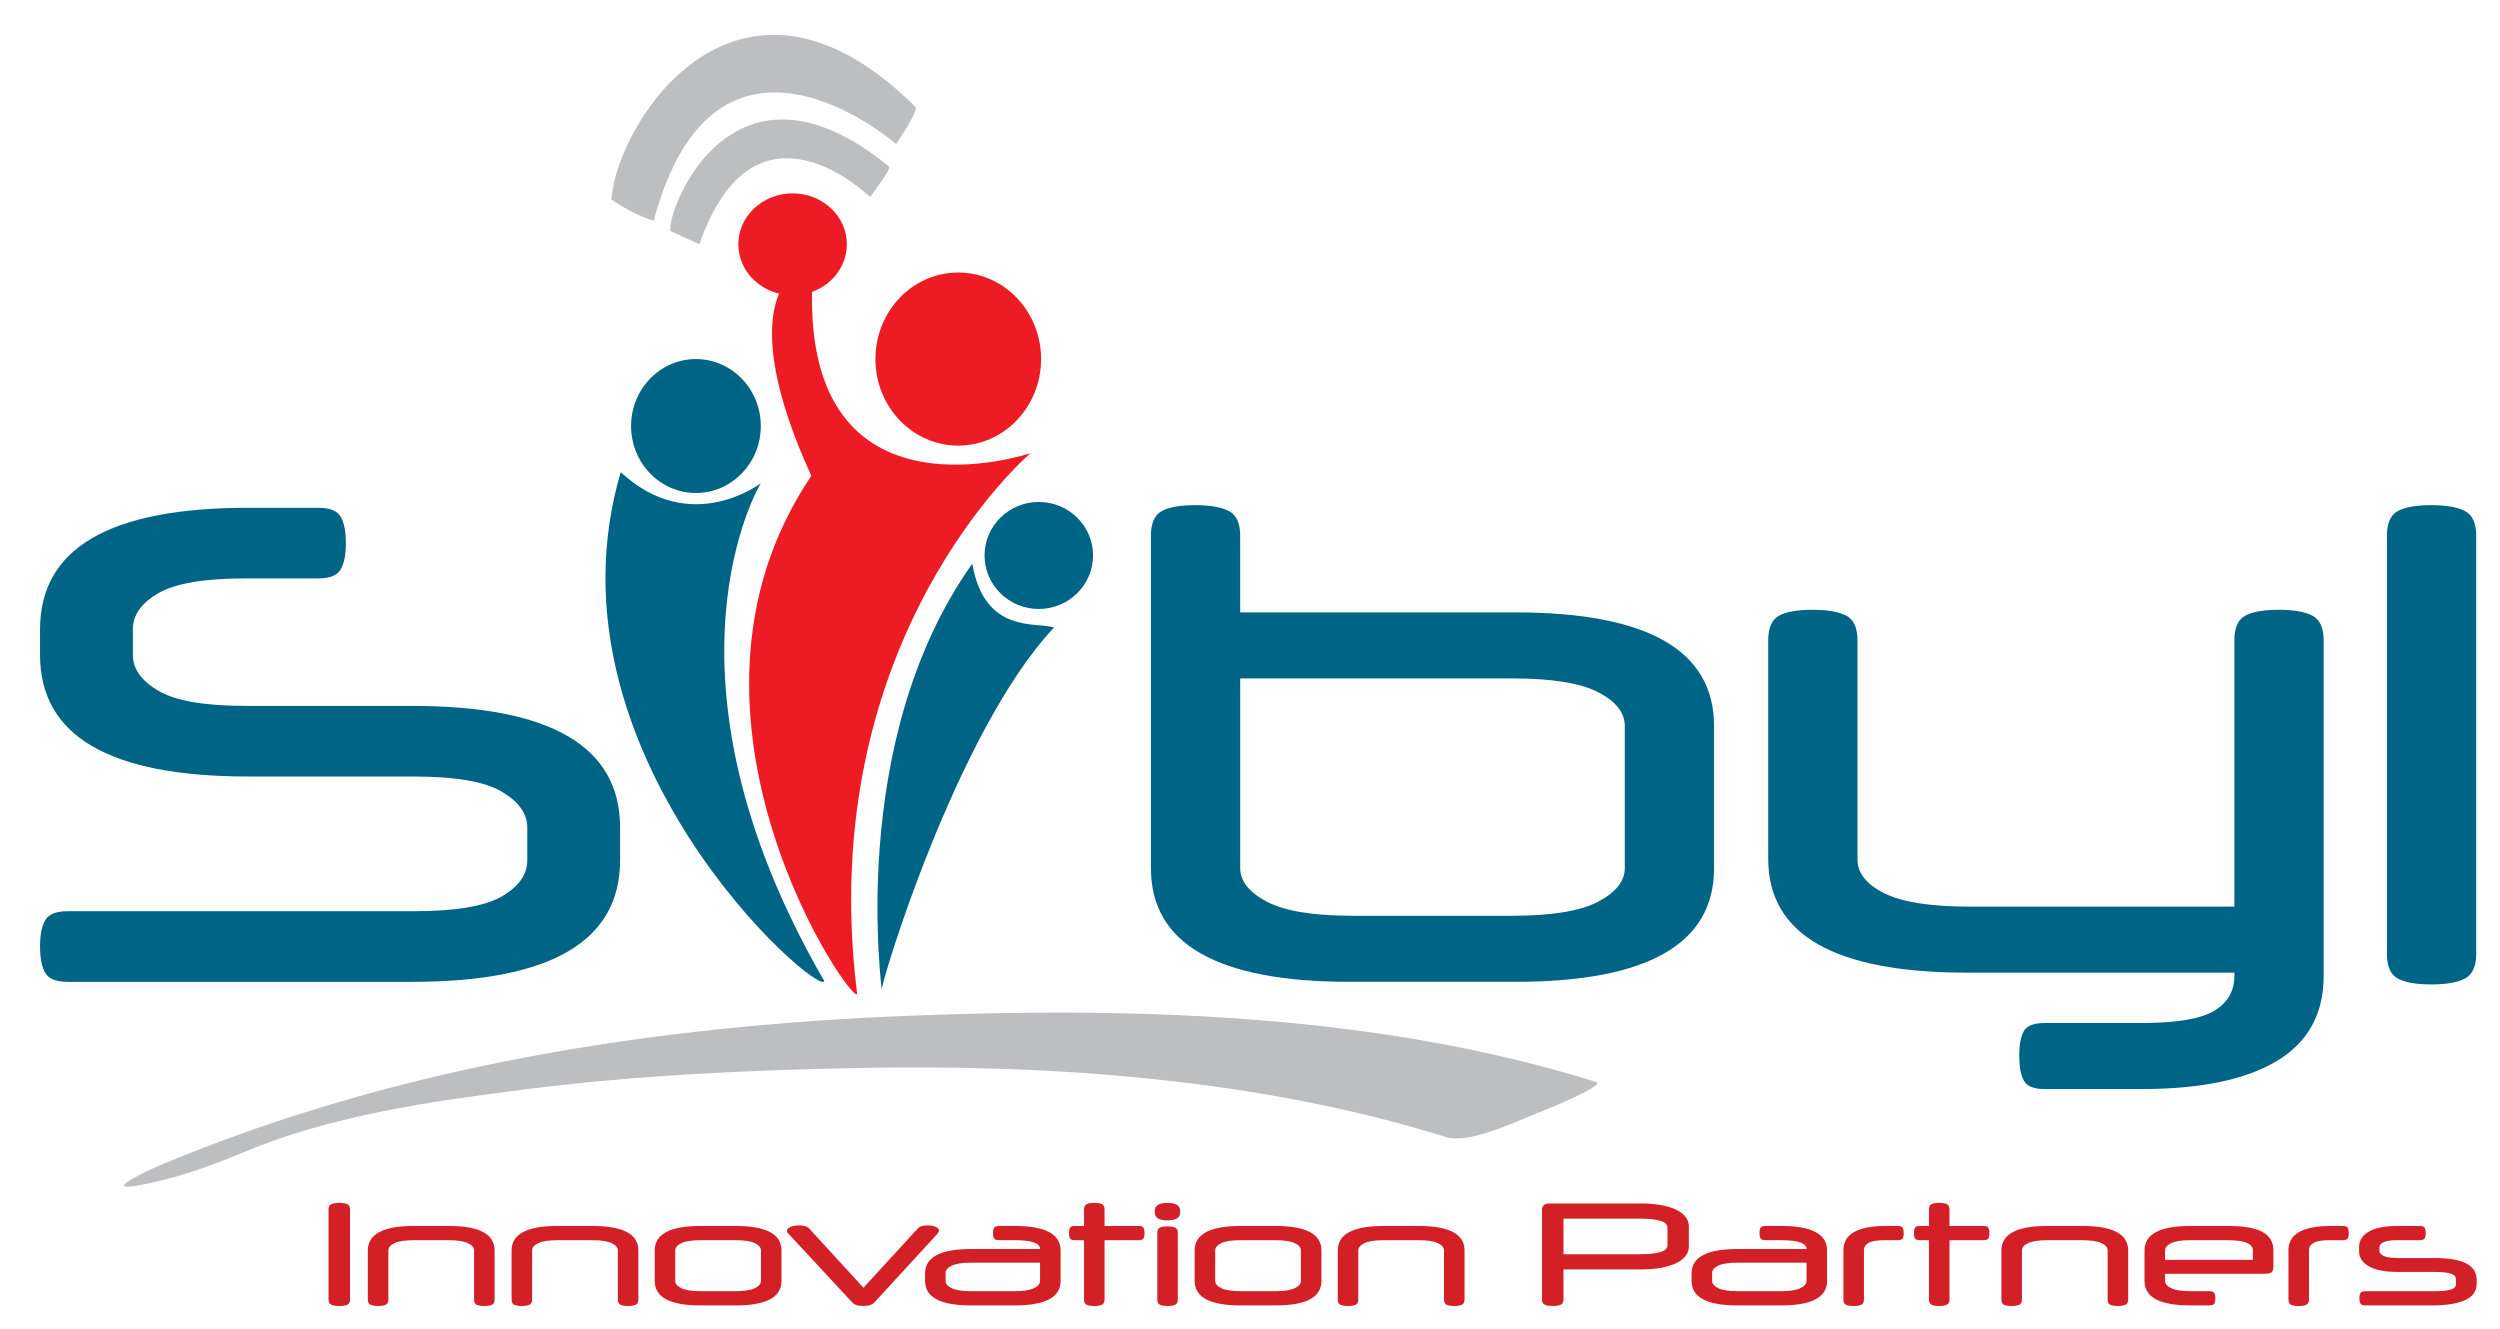 <?xml version="1.0" encoding="utf-8"?>
<!-- Generator: Adobe Illustrator 16.0.0, SVG Export Plug-In . SVG Version: 6.00 Build 0)  -->
<!DOCTYPE svg PUBLIC "-//W3C//DTD SVG 1.1//EN" "http://www.w3.org/Graphics/SVG/1.1/DTD/svg11.dtd">
<svg version="1.1" id="Layer_1" xmlns:x="http://ns.adobe.com/Extensibility/1.0/" xmlns:i="http://ns.adobe.com/AdobeIllustrator/10.0/" xmlns:graph="http://ns.adobe.com/Graphs/1.0/"
	 xmlns="http://www.w3.org/2000/svg" xmlns:xlink="http://www.w3.org/1999/xlink" x="0px" y="0px" width="310px" height="164.792px"
	 viewBox="0 0 310 164.792" enable-background="new 0 0 310 164.792" xml:space="preserve">
<g>
	<defs>
		<rect id="SVGID_1_" x="15.376" y="4.32" width="182.69" height="142.838"/>
	</defs>
	<clipPath id="SVGID_2_">
		<use xlink:href="#SVGID_1_"  overflow="visible"/>
	</clipPath>
	<path clip-path="url(#SVGID_2_)" fill="#BCBEC0" d="M30.065,142.932c11.034-4.636,23.225-6.339,35.026-7.845
		c13.774-1.756,27.68-2.39,41.559-2.661c23.993-0.468,49.722,1.391,72.713,8.583c2.995,0.933,9.473-2.355,12.183-3.354
		c0.655-0.24,7.568-3.116,6.385-3.484c-26.979-8.453-56.898-9.327-84.94-8.228c-31.914,1.246-63.703,6.183-93.301,18.612
		c-0.572,0.251-6.988,3.135-3.038,2.513C21.193,146.356,25.839,144.702,30.065,142.932"/>
</g>
<path fill="#ED1C24" d="M129.095,44.523c0,5.926-4.598,10.734-10.271,10.734c-5.673,0-10.272-4.808-10.272-10.734
	c0-5.928,4.6-10.73,10.272-10.73C124.497,33.793,129.095,38.596,129.095,44.523"/>
<path fill="#006486" d="M94.34,52.825c0,4.588-3.6,8.305-8.045,8.305c-4.439,0-8.042-3.717-8.042-8.305
	c0-4.583,3.603-8.301,8.042-8.301C90.74,44.524,94.34,48.242,94.34,52.825"/>
<path fill="#006486" d="M135.538,68.875c0,3.665-3.01,6.636-6.732,6.636c-3.708,0-6.721-2.971-6.721-6.636
	c0-3.666,3.013-6.632,6.721-6.632C132.527,62.242,135.538,65.209,135.538,68.875"/>
<path fill="#ED1C24" d="M105.009,30.292c0,3.49-3.015,6.321-6.727,6.321c-3.717,0-6.727-2.831-6.727-6.321
	c0-3.489,3.01-6.315,6.727-6.315C101.995,23.977,105.009,26.803,105.009,30.292"/>
<path fill="#ED1C24" d="M106.276,123.171c0.127,2.544-25.924-34.198-5.671-64.167c-9.4-20.567-2.323-24.885-2.323-24.885
	s0.702-0.529,2.432,1.367c-1.034,30.25,27.069,20.702,27.069,20.702S100.809,79.136,106.276,123.171"/>
<path fill="#006486" d="M94.34,59.914c0,0-8.672,6.697-17.368-1.365c-10.259,34.771,24.444,65.065,25.252,63.124
	C80.05,83.407,94.34,59.914,94.34,59.914"/>
<path fill="#006486" d="M120.564,69.898c1.52,8.771,7.938,7.186,10.137,7.915c-12.045,12.785-21.576,44.378-21.377,44.99
	C109.525,123.413,104.769,92.122,120.564,69.898"/>
<g>
	<defs>
		<rect id="SVGID_3_" x="15.376" y="4.32" width="182.69" height="142.838"/>
	</defs>
	<clipPath id="SVGID_4_">
		<use xlink:href="#SVGID_3_"  overflow="visible"/>
	</clipPath>
	<path clip-path="url(#SVGID_4_)" fill="#BCBEC0" d="M110.203,20.622c0.48,0.187-2.309,3.809-2.309,3.809
		s-14.278-14.026-21.17,5.861c-1.809-0.825-3.618-1.656-3.618-1.656C82.769,25.703,90.95,4.927,110.203,20.622"/>
	<path clip-path="url(#SVGID_4_)" fill="#BCBEC0" d="M113.426,13.171c0.802,0.208-2.315,4.683-2.315,4.683
		S88.799-1.597,81.06,27.372c-3.042-0.959-5.25-2.656-5.25-2.656C76.556,14.952,91.649-8.361,113.426,13.171"/>
</g>
<g>
	<path fill="#006486" d="M30.771,96.288c-17.205,0-25.806-5.027-25.806-15.081v-3.162c0-10.054,8.601-15.081,25.806-15.081h8.718
		c1.395,0,2.311,0.365,2.747,1.095c0.436,0.729,0.654,1.824,0.654,3.284s-0.218,2.554-0.654,3.284
		c-0.436,0.729-1.352,1.094-2.747,1.094H30.51c-5.115,0-8.733,0.608-10.854,1.825c-2.122,1.216-3.182,2.716-3.182,4.5v3.162
		c0,1.731,1.06,3.217,3.182,4.459c2.121,1.244,5.739,1.865,10.854,1.865h20.575c17.204,0,25.806,5.027,25.806,15.081v4.054
		c0,10.053-8.602,15.081-25.806,15.081H8.365c-1.395,0-2.31-0.365-2.746-1.095s-0.654-1.824-0.654-3.283
		c0-1.46,0.218-2.555,0.654-3.284s1.351-1.095,2.746-1.095h42.981c5.114,0,8.732-0.607,10.854-1.824
		c2.121-1.216,3.182-2.716,3.182-4.5v-4.054c0-1.729-1.062-3.215-3.182-4.459c-2.123-1.243-5.741-1.865-10.854-1.865H30.771z"/>
	<path fill="#006486" d="M153.785,75.937h34.088c16.448,0,24.673,4.703,24.673,14.108v17.595c0,9.405-8.225,14.107-24.673,14.107
		h-20.488c-16.449,0-24.672-4.702-24.672-14.107V66.45c0-1.567,0.449-2.595,1.351-3.081c0.9-0.486,2.28-0.729,4.141-0.729
		c1.859,0,3.254,0.243,4.185,0.729c0.929,0.486,1.395,1.514,1.395,3.081V75.937z M153.785,84.125v23.514
		c0,1.621,1.104,3.013,3.313,4.174c2.208,1.163,5.754,1.743,10.636,1.743h19.791c4.882,0,8.427-0.58,10.636-1.743
		c2.208-1.161,3.313-2.554,3.313-4.174V90.044c0-1.675-1.104-3.081-3.313-4.216c-2.209-1.135-5.754-1.703-10.636-1.703H153.785z"/>
	<path fill="#006486" d="M277.061,112.422V79.423c0-1.567,0.449-2.594,1.351-3.081c0.9-0.486,2.28-0.729,4.142-0.729
		c1.859,0,3.254,0.243,4.185,0.729c0.929,0.487,1.396,1.514,1.396,3.081v41.594c0,4.702-1.934,8.216-5.798,10.54
		c-3.866,2.323-9.46,3.486-16.783,3.486h-12.03c-1.338,0-2.195-0.352-2.572-1.054c-0.379-0.703-0.567-1.73-0.567-3.081
		c0-1.352,0.188-2.365,0.567-3.041c0.377-0.676,1.234-1.013,2.572-1.013h12.03c4.301,0,7.294-0.501,8.98-1.5
		c1.685-1.001,2.528-2.446,2.528-4.338v-0.405h-33.13c-16.449,0-24.672-4.703-24.672-14.108V79.423c0-1.567,0.449-2.594,1.351-3.081
		c0.9-0.486,2.28-0.729,4.141-0.729c1.859,0,3.254,0.243,4.185,0.729c0.929,0.487,1.395,1.514,1.395,3.081v27.162
		c0,1.676,1.104,3.068,3.313,4.175c2.208,1.108,5.754,1.662,10.636,1.662H277.061z"/>
	<path fill="#006486" d="M307.05,118.26c0,1.568-0.466,2.595-1.396,3.081s-2.325,0.729-4.185,0.729c-1.86,0-3.24-0.243-4.141-0.729
		c-0.902-0.486-1.352-1.513-1.352-3.081V66.45c0-1.567,0.449-2.595,1.352-3.081c0.9-0.486,2.28-0.729,4.141-0.729
		c1.859,0,3.255,0.243,4.185,0.729s1.396,1.514,1.396,3.081V118.26z"/>
</g>
<g>
	<path fill="#D31F26" d="M43.406,161.122c0,0.338-0.114,0.559-0.341,0.663c-0.228,0.104-0.562,0.156-1.002,0.156
		c-0.428,0-0.756-0.052-0.983-0.156c-0.228-0.104-0.341-0.325-0.341-0.663V149.98c0-0.337,0.113-0.558,0.341-0.663
		c0.227-0.104,0.555-0.156,0.983-0.156c0.441,0,0.775,0.052,1.002,0.156c0.227,0.105,0.341,0.326,0.341,0.663V161.122z"/>
	<path fill="#D31F26" d="M46.875,161.941c-0.428,0-0.745-0.052-0.953-0.156c-0.207-0.104-0.311-0.325-0.311-0.663v-6.067
		c0-2.022,1.892-3.034,5.675-3.034h4.371c3.783,0,5.675,1.012,5.675,3.034v6.067c0,0.338-0.107,0.559-0.321,0.663
		s-0.535,0.156-0.962,0.156c-0.428,0-0.746-0.052-0.953-0.156c-0.208-0.104-0.311-0.325-0.311-0.663v-6.067
		c0-0.36-0.254-0.663-0.762-0.907c-0.508-0.244-1.323-0.366-2.446-0.366h-4.211c-1.123,0-1.938,0.122-2.446,0.366
		c-0.508,0.244-0.762,0.547-0.762,0.907v6.067c0,0.338-0.107,0.559-0.321,0.663S47.303,161.941,46.875,161.941z"/>
	<path fill="#D31F26" d="M64.701,161.941c-0.428,0-0.745-0.052-0.953-0.156c-0.207-0.104-0.311-0.325-0.311-0.663v-6.067
		c0-2.022,1.892-3.034,5.675-3.034h4.371c3.783,0,5.675,1.012,5.675,3.034v6.067c0,0.338-0.107,0.559-0.321,0.663
		s-0.535,0.156-0.962,0.156c-0.428,0-0.746-0.052-0.953-0.156c-0.208-0.104-0.311-0.325-0.311-0.663v-6.067
		c0-0.36-0.254-0.663-0.762-0.907c-0.508-0.244-1.323-0.366-2.446-0.366h-4.211c-1.123,0-1.938,0.122-2.446,0.366
		c-0.508,0.244-0.762,0.547-0.762,0.907v6.067c0,0.338-0.107,0.559-0.321,0.663S65.129,161.941,64.701,161.941z"/>
	<path fill="#D31F26" d="M81.184,155.055c0-2.022,1.891-3.034,5.674-3.034h4.372c3.783,0,5.675,1.012,5.675,3.034v3.783
		c0,2.022-1.892,3.034-5.675,3.034h-4.372c-3.783,0-5.674-1.012-5.674-3.034V155.055z M94.358,155.055
		c0-0.36-0.254-0.663-0.762-0.907c-0.508-0.244-1.324-0.366-2.446-0.366h-4.211c-1.123,0-1.938,0.122-2.447,0.366
		c-0.508,0.244-0.762,0.547-0.762,0.907v3.783c0,0.349,0.254,0.648,0.762,0.898c0.508,0.25,1.324,0.375,2.447,0.375h4.211
		c1.123,0,1.938-0.125,2.446-0.375c0.508-0.25,0.762-0.55,0.762-0.898V155.055z"/>
	<path fill="#D31F26" d="M107.05,161.941c-0.348,0-0.631-0.037-0.852-0.113c-0.221-0.075-0.405-0.194-0.551-0.357l-7.881-8.491
		c-0.12-0.116-0.18-0.238-0.18-0.366c0-0.197,0.147-0.357,0.441-0.479s0.648-0.183,1.063-0.183c0.227,0,0.458,0.025,0.692,0.078
		c0.233,0.052,0.424,0.16,0.571,0.322l6.717,7.323l6.738-7.341c0.133-0.15,0.311-0.253,0.531-0.305
		c0.221-0.053,0.444-0.078,0.672-0.078c0.374,0,0.705,0.058,0.992,0.174s0.431,0.273,0.431,0.471c0,0.116-0.06,0.244-0.18,0.384
		l-7.8,8.491c-0.147,0.163-0.331,0.282-0.552,0.357C107.682,161.904,107.398,161.941,107.05,161.941z"/>
	<path fill="#D31F26" d="M120.385,161.872c-3.783,0-5.675-1.012-5.675-3.034v-0.924c0-2.022,1.892-3.034,5.675-3.034h8.582v-0.018
		c0-0.337-0.25-0.602-0.752-0.793c-0.501-0.192-1.32-0.288-2.456-0.288h-1.885c-0.308,0-0.508-0.072-0.602-0.218
		c-0.093-0.146-0.14-0.363-0.14-0.653c0-0.303,0.047-0.526,0.14-0.672c0.094-0.146,0.294-0.218,0.602-0.218h1.965
		c3.783,0,5.675,1.012,5.675,3.034v3.783c0,2.022-1.892,3.034-5.675,3.034H120.385z M125.759,160.111
		c1.123,0,1.938-0.125,2.446-0.375c0.508-0.25,0.762-0.55,0.762-0.898v-2.267h-8.502c-1.123,0-1.938,0.122-2.446,0.366
		c-0.508,0.244-0.762,0.547-0.762,0.907v0.993c0,0.349,0.253,0.648,0.762,0.898c0.508,0.25,1.323,0.375,2.446,0.375H125.759z"/>
	<path fill="#D31F26" d="M134.421,152.021v-2.04c0-0.337,0.104-0.558,0.311-0.663c0.207-0.104,0.524-0.156,0.952-0.156
		s0.749,0.052,0.962,0.156c0.214,0.105,0.321,0.326,0.321,0.663v2.04h4.231c0.308,0,0.505,0.075,0.592,0.227s0.13,0.372,0.13,0.663
		c0,0.29-0.043,0.508-0.13,0.653s-0.284,0.218-0.592,0.218h-4.231v7.341c0,0.338-0.107,0.559-0.321,0.663s-0.535,0.156-0.962,0.156
		s-0.745-0.052-0.952-0.156c-0.208-0.104-0.311-0.325-0.311-0.663v-7.341h-1.143c-0.308,0-0.505-0.072-0.591-0.218
		c-0.087-0.146-0.13-0.363-0.13-0.653c0-0.291,0.043-0.512,0.13-0.663c0.086-0.151,0.284-0.227,0.591-0.227H134.421z"/>
	<path fill="#D31F26" d="M143.184,150.242c0-0.372,0.124-0.646,0.371-0.819c0.247-0.175,0.651-0.262,1.213-0.262
		s0.966,0.087,1.213,0.262c0.247,0.174,0.371,0.447,0.371,0.819s-0.124,0.645-0.371,0.819c-0.248,0.174-0.652,0.262-1.213,0.262
		s-0.966-0.088-1.213-0.262C143.307,150.887,143.184,150.614,143.184,150.242z M146.051,161.122c0,0.338-0.107,0.559-0.321,0.663
		s-0.535,0.156-0.962,0.156s-0.745-0.052-0.952-0.156c-0.208-0.104-0.311-0.325-0.311-0.663v-8.229c0-0.337,0.104-0.559,0.311-0.663
		c0.207-0.104,0.524-0.156,0.952-0.156s0.749,0.052,0.962,0.156s0.321,0.326,0.321,0.663V161.122z"/>
	<path fill="#D31F26" d="M148.137,155.055c0-2.022,1.891-3.034,5.674-3.034h4.372c3.783,0,5.675,1.012,5.675,3.034v3.783
		c0,2.022-1.892,3.034-5.675,3.034h-4.372c-3.783,0-5.674-1.012-5.674-3.034V155.055z M161.311,155.055
		c0-0.36-0.254-0.663-0.762-0.907c-0.508-0.244-1.324-0.366-2.446-0.366h-4.211c-1.123,0-1.938,0.122-2.447,0.366
		c-0.508,0.244-0.762,0.547-0.762,0.907v3.783c0,0.349,0.254,0.648,0.762,0.898c0.508,0.25,1.324,0.375,2.447,0.375h4.211
		c1.123,0,1.938-0.125,2.446-0.375c0.508-0.25,0.762-0.55,0.762-0.898V155.055z"/>
	<path fill="#D31F26" d="M167.146,161.941c-0.428,0-0.745-0.052-0.953-0.156c-0.207-0.104-0.311-0.325-0.311-0.663v-6.067
		c0-2.022,1.892-3.034,5.675-3.034h4.371c3.783,0,5.675,1.012,5.675,3.034v6.067c0,0.338-0.107,0.559-0.321,0.663
		s-0.535,0.156-0.962,0.156c-0.428,0-0.746-0.052-0.953-0.156c-0.208-0.104-0.311-0.325-0.311-0.663v-6.067
		c0-0.36-0.254-0.663-0.762-0.907c-0.508-0.244-1.323-0.366-2.446-0.366h-4.211c-1.123,0-1.938,0.122-2.446,0.366
		c-0.508,0.244-0.762,0.547-0.762,0.907v6.067c0,0.338-0.107,0.559-0.321,0.663S167.573,161.941,167.146,161.941z"/>
	<path fill="#D31F26" d="M191.208,150.032c0-0.534,0.314-0.802,0.942-0.802h11.37c0.909,0,1.728,0.067,2.457,0.2
		c0.728,0.134,1.346,0.323,1.854,0.567c0.508,0.244,0.899,0.54,1.173,0.889c0.273,0.349,0.411,0.738,0.411,1.169v2.528
		c0,0.43-0.137,0.819-0.411,1.168c-0.274,0.349-0.666,0.646-1.173,0.89c-0.508,0.243-1.126,0.433-1.854,0.566
		c-0.729,0.134-1.548,0.2-2.457,0.2h-9.645v3.714c0,0.338-0.114,0.559-0.341,0.663c-0.228,0.104-0.562,0.156-1.002,0.156
		c-0.428,0-0.756-0.052-0.983-0.156c-0.228-0.104-0.341-0.325-0.341-0.663V150.032z M193.875,151.113v4.412h9.404
		c0.682,0,1.247-0.029,1.694-0.087c0.448-0.059,0.805-0.137,1.073-0.236c0.268-0.099,0.455-0.215,0.562-0.349
		c0.107-0.133,0.161-0.281,0.161-0.444v-2.18c0-0.15-0.054-0.296-0.161-0.436s-0.294-0.259-0.562-0.357s-0.625-0.178-1.073-0.235
		c-0.448-0.059-1.013-0.088-1.694-0.088H193.875z"/>
	<path fill="#D31F26" d="M215.43,161.872c-3.783,0-5.675-1.012-5.675-3.034v-0.924c0-2.022,1.892-3.034,5.675-3.034h8.582v-0.018
		c0-0.337-0.25-0.602-0.752-0.793c-0.501-0.192-1.32-0.288-2.456-0.288h-1.885c-0.308,0-0.508-0.072-0.602-0.218
		c-0.093-0.146-0.14-0.363-0.14-0.653c0-0.303,0.047-0.526,0.14-0.672c0.094-0.146,0.294-0.218,0.602-0.218h1.965
		c3.783,0,5.675,1.012,5.675,3.034v3.783c0,2.022-1.892,3.034-5.675,3.034H215.43z M220.804,160.111
		c1.123,0,1.938-0.125,2.446-0.375c0.508-0.25,0.762-0.55,0.762-0.898v-2.267h-8.502c-1.123,0-1.938,0.122-2.446,0.366
		c-0.508,0.244-0.762,0.547-0.762,0.907v0.993c0,0.349,0.253,0.648,0.762,0.898c0.508,0.25,1.323,0.375,2.446,0.375H220.804z"/>
	<path fill="#D31F26" d="M235.341,152.021c0.308,0,0.504,0.075,0.592,0.227c0.086,0.151,0.13,0.372,0.13,0.663
		c0,0.29-0.044,0.508-0.13,0.653c-0.087,0.146-0.284,0.218-0.592,0.218h-1.564c-0.989,0-1.678,0.111-2.065,0.332
		s-0.582,0.528-0.582,0.924v6.085c0,0.338-0.107,0.559-0.321,0.663s-0.535,0.156-0.962,0.156s-0.745-0.052-0.953-0.156
		c-0.207-0.104-0.311-0.325-0.311-0.663v-6.085c0-1.012,0.444-1.767,1.333-2.267c0.889-0.5,2.175-0.75,3.86-0.75H235.341z"/>
	<path fill="#D31F26" d="M239.191,152.021v-2.04c0-0.337,0.104-0.558,0.311-0.663c0.207-0.104,0.524-0.156,0.952-0.156
		s0.749,0.052,0.962,0.156c0.214,0.105,0.321,0.326,0.321,0.663v2.04h4.231c0.308,0,0.505,0.075,0.592,0.227s0.13,0.372,0.13,0.663
		c0,0.29-0.043,0.508-0.13,0.653s-0.284,0.218-0.592,0.218h-4.231v7.341c0,0.338-0.107,0.559-0.321,0.663s-0.535,0.156-0.962,0.156
		s-0.745-0.052-0.952-0.156c-0.208-0.104-0.311-0.325-0.311-0.663v-7.341h-1.143c-0.308,0-0.505-0.072-0.591-0.218
		c-0.087-0.146-0.13-0.363-0.13-0.653c0-0.291,0.043-0.512,0.13-0.663c0.086-0.151,0.284-0.227,0.591-0.227H239.191z"/>
	<path fill="#D31F26" d="M249.438,161.941c-0.428,0-0.745-0.052-0.953-0.156c-0.207-0.104-0.311-0.325-0.311-0.663v-6.067
		c0-2.022,1.892-3.034,5.675-3.034h4.371c3.783,0,5.675,1.012,5.675,3.034v6.067c0,0.338-0.107,0.559-0.321,0.663
		s-0.534,0.156-0.962,0.156s-0.745-0.052-0.952-0.156c-0.208-0.104-0.312-0.325-0.312-0.663v-6.067c0-0.36-0.254-0.663-0.762-0.907
		s-1.323-0.366-2.446-0.366h-4.211c-1.123,0-1.938,0.122-2.446,0.366c-0.508,0.244-0.762,0.547-0.762,0.907v6.067
		c0,0.338-0.107,0.559-0.321,0.663S249.866,161.941,249.438,161.941z"/>
	<path fill="#D31F26" d="M268.467,157.949v0.889c0,0.349,0.254,0.648,0.762,0.898s1.323,0.375,2.446,0.375h2.307
		c0.307,0,0.504,0.072,0.591,0.218s0.131,0.363,0.131,0.653c0,0.291-0.044,0.512-0.131,0.663s-0.284,0.227-0.591,0.227h-2.387
		c-3.783,0-5.675-1.012-5.675-3.034v-3.783c0-2.022,1.892-3.034,5.675-3.034h4.632c2.006,0,3.452,0.25,4.342,0.75
		c0.889,0.5,1.333,1.261,1.333,2.284v2.005c0,0.337-0.073,0.569-0.221,0.697c-0.146,0.128-0.475,0.192-0.982,0.192H268.467z
		 M268.467,156.223h10.889v-1.168c0-0.407-0.251-0.721-0.752-0.941c-0.502-0.221-1.32-0.332-2.457-0.332h-4.472
		c-1.123,0-1.938,0.122-2.446,0.366s-0.762,0.547-0.762,0.907V156.223z"/>
	<path fill="#D31F26" d="M290.524,152.021c0.307,0,0.504,0.075,0.591,0.227s0.131,0.372,0.131,0.663c0,0.29-0.044,0.508-0.131,0.653
		s-0.284,0.218-0.591,0.218h-1.564c-0.989,0-1.678,0.111-2.065,0.332s-0.581,0.528-0.581,0.924v6.085
		c0,0.338-0.107,0.559-0.321,0.663s-0.535,0.156-0.962,0.156c-0.429,0-0.746-0.052-0.953-0.156s-0.311-0.325-0.311-0.663v-6.085
		c0-1.012,0.444-1.767,1.333-2.267c0.89-0.5,2.176-0.75,3.86-0.75H290.524z"/>
	<path fill="#D31F26" d="M292.528,154.636c0-0.813,0.401-1.453,1.203-1.918s1.992-0.697,3.569-0.697h2.747
		c0.308,0,0.508,0.072,0.602,0.218s0.141,0.369,0.141,0.672c0,0.29-0.047,0.508-0.141,0.653s-0.294,0.218-0.602,0.218h-2.767
		c-0.763,0-1.324,0.079-1.685,0.235c-0.361,0.157-0.542,0.369-0.542,0.637v0.453c0,0.268,0.188,0.482,0.562,0.646
		s0.963,0.244,1.765,0.244h4.432c1.871,0,3.222,0.232,4.051,0.697c0.828,0.465,1.243,1.116,1.243,1.953v0.558
		c0,0.419-0.107,0.794-0.321,1.125s-0.548,0.61-1.002,0.837c-0.455,0.227-1.043,0.401-1.765,0.523
		c-0.723,0.122-1.584,0.183-2.587,0.183h-8.121c-0.308,0-0.508-0.072-0.602-0.218s-0.141-0.369-0.141-0.672
		c0-0.29,0.047-0.508,0.141-0.653s0.294-0.218,0.602-0.218h8.502c0.534,0,0.979-0.021,1.333-0.062
		c0.354-0.04,0.635-0.099,0.843-0.174c0.207-0.076,0.351-0.166,0.431-0.271s0.121-0.227,0.121-0.366v-0.628
		c0-0.14-0.041-0.262-0.121-0.366s-0.221-0.197-0.421-0.279c-0.2-0.081-0.471-0.142-0.812-0.183
		c-0.342-0.041-0.772-0.061-1.294-0.061h-4.491c-1.618,0-2.835-0.229-3.649-0.689c-0.815-0.459-1.224-1.09-1.224-1.892V154.636z"/>
</g>
<g>
</g>
<g>
</g>
<g>
</g>
<g>
</g>
<g>
</g>
<g>
</g>
</svg>
